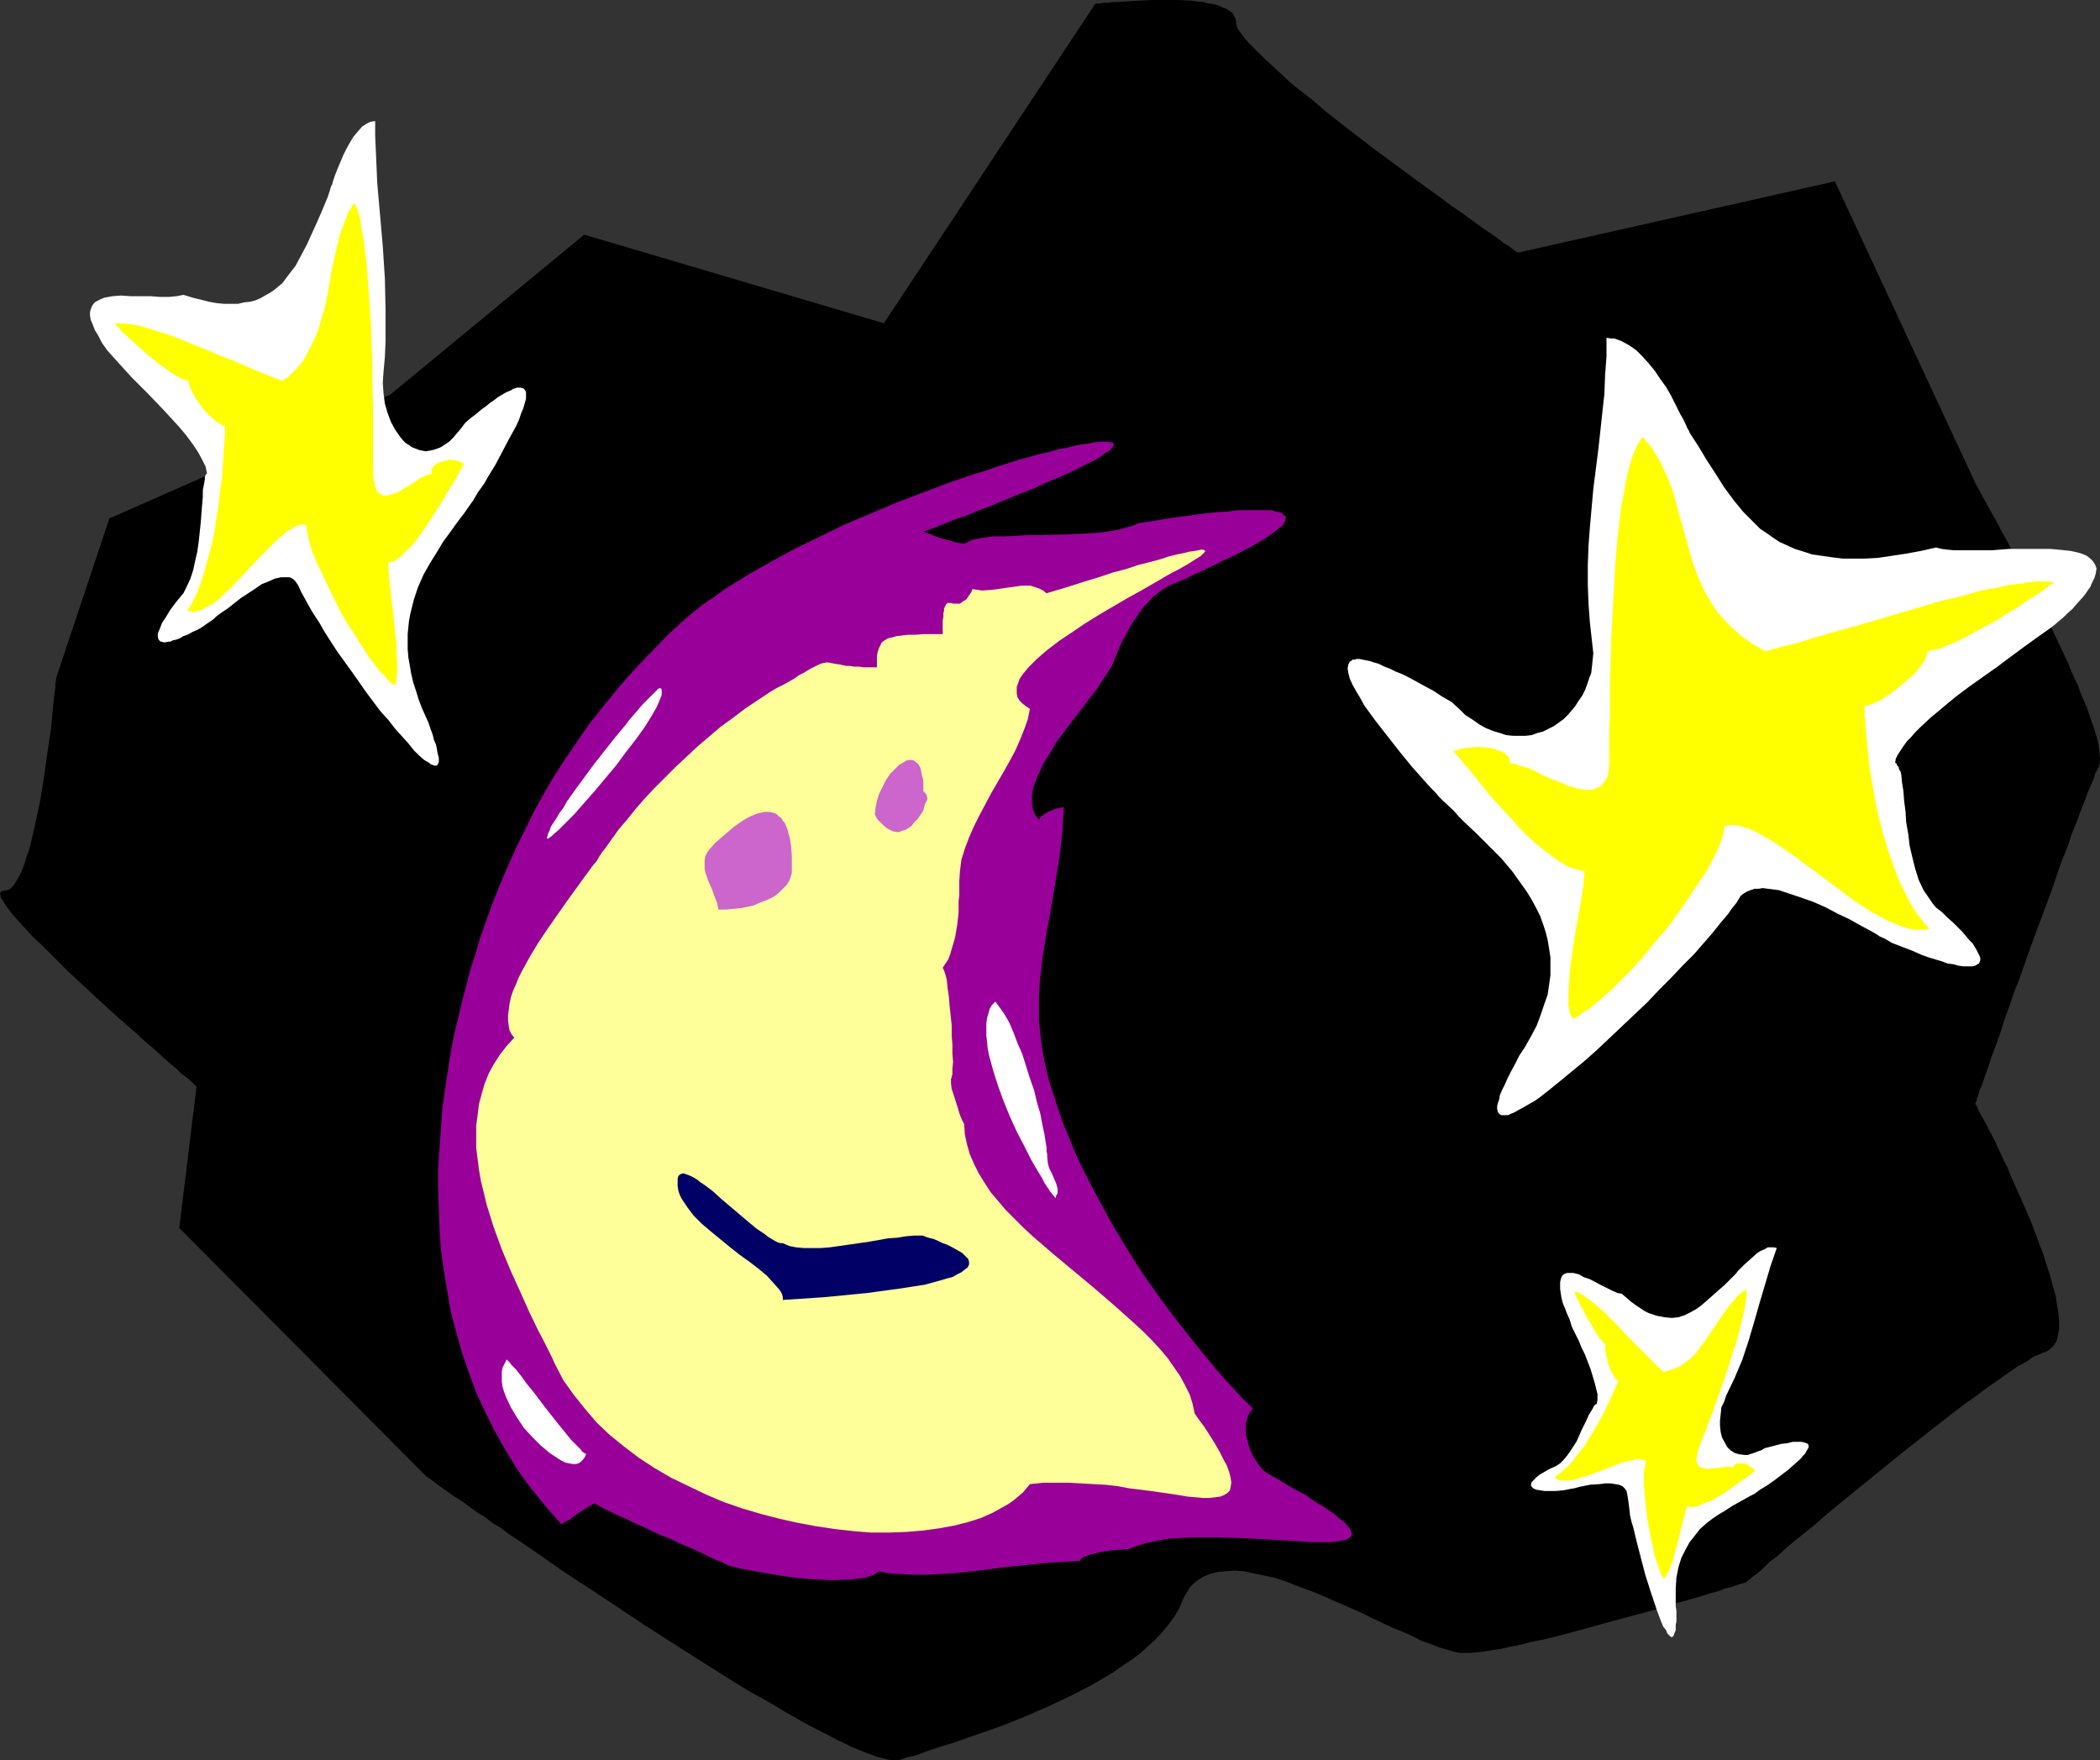 <?xml version="1.0" encoding="UTF-8" standalone="no"?>
<svg
   version="1.0"
   width="129.724mm"
   height="108.725mm"
   id="svg15"
   sodipodi:docname="Moon &amp; Stars.wmf"
   xmlns:inkscape="http://www.inkscape.org/namespaces/inkscape"
   xmlns:sodipodi="http://sodipodi.sourceforge.net/DTD/sodipodi-0.dtd"
   xmlns="http://www.w3.org/2000/svg"
   xmlns:svg="http://www.w3.org/2000/svg">
  <rect width="100%" height="100%" fill="#333333" stroke="none"/>
  <sodipodi:namedview
     id="namedview15"
     pagecolor="#ffffff"
     bordercolor="#000000"
     borderopacity="0.25"
     inkscape:showpageshadow="2"
     inkscape:pageopacity="0.0"
     inkscape:pagecheckerboard="0"
     inkscape:deskcolor="#d1d1d1"
     inkscape:document-units="mm" />
  <defs
     id="defs1">
    <pattern
       id="WMFhbasepattern"
       patternUnits="userSpaceOnUse"
       width="6"
       height="6"
       x="0"
       y="0" />
  </defs>
  <path
     style="fill:#000000;fill-opacity:1;fill-rule:evenodd;stroke:none"
     d="m 41.854,286.664 4.04,-33.126 h -0.162 l -0.485,-0.485 -0.646,-0.646 -0.97,-0.808 -1.293,-0.97 -1.293,-1.293 -1.616,-1.293 -1.778,-1.616 -1.778,-1.616 -2.101,-1.778 -2.101,-1.939 -2.262,-1.939 -4.525,-4.04 -4.686,-4.363 -4.525,-4.201 -2.101,-2.101 -2.101,-2.101 -1.939,-1.939 -1.939,-1.778 -1.616,-1.778 -1.616,-1.778 -1.293,-1.454 -1.131,-1.454 -0.808,-1.131 -0.646,-1.131 -0.323,-0.323 v -0.485 L 0,208.776 v -0.323 l 0.162,-0.162 0.162,-0.162 0.162,-0.162 h 0.323 l 0.808,-0.162 0.808,-0.323 0.646,-0.646 0.646,-0.97 0.646,-1.131 0.646,-1.293 0.646,-1.616 0.485,-1.616 0.646,-1.778 0.485,-1.939 0.485,-2.101 0.485,-2.101 0.97,-4.525 0.808,-4.525 0.646,-4.686 0.646,-4.525 0.323,-2.101 0.323,-2.101 0.162,-1.939 0.162,-1.778 0.162,-1.778 0.162,-1.454 0.162,-1.293 0.162,-1.131 v -0.97 l 0.162,-0.646 v -0.485 0 L 25.533,121.032 91.142,92.107 136.39,54.78 206.363,75.463 255.651,0.97 v 0 l 0.323,-0.162 h 0.485 0.485 l 0.808,-0.162 h 0.97 l 0.97,-0.162 h 0.97 L 263.246,0.323 265.993,0.162 269.064,0 h 3.07 3.07 l 2.909,0.162 2.747,0.323 1.293,0.323 1.293,0.162 1.131,0.323 0.97,0.485 0.808,0.323 0.808,0.485 0.646,0.485 0.323,0.646 0.323,0.646 0.162,0.808 v 0.485 l 0.162,0.323 0.162,0.646 0.323,0.485 0.485,0.646 0.485,0.646 0.485,0.646 0.646,0.808 1.616,1.616 1.616,1.616 2.101,1.939 2.101,1.939 2.424,2.262 2.586,2.101 2.747,2.101 2.747,2.424 5.979,4.686 6.141,4.686 6.141,4.525 3.07,2.262 2.909,2.101 2.909,2.101 2.586,1.939 2.586,1.778 2.424,1.778 2.262,1.616 1.939,1.293 1.778,1.293 1.454,1.131 0.646,0.323 0.646,0.485 0.485,0.323 0.323,0.323 0.323,0.162 0.323,0.162 v 0 l 0.162,0.162 74.013,-16.644 32.805,70.454 v 0 0.162 l 0.162,0.162 0.162,0.323 0.485,0.808 0.485,0.97 0.808,1.454 0.808,1.454 0.97,1.778 1.131,1.939 1.131,2.262 1.293,2.262 1.293,2.585 1.454,2.585 2.747,5.494 2.909,5.656 2.909,5.979 2.747,5.817 1.131,2.747 1.293,2.747 0.97,2.585 1.131,2.585 0.808,2.424 0.808,2.262 0.646,2.101 0.485,1.939 0.162,1.616 0.162,1.454 v 1.131 l -0.162,0.485 -0.162,0.485 -0.162,0.323 -0.323,0.646 -0.323,0.485 -0.162,0.808 -0.646,1.616 -0.808,1.778 -0.808,2.262 -0.97,2.424 -0.97,2.585 -1.131,2.747 -0.97,3.07 -1.293,3.07 -1.131,3.232 -1.131,3.393 -2.586,6.948 -2.586,6.948 -2.424,6.948 -1.293,3.232 -1.131,3.393 -1.131,3.07 -0.97,3.07 -0.97,2.747 -0.97,2.585 -0.808,2.424 -0.808,2.262 -0.646,1.939 -0.646,1.454 -0.162,0.808 -0.162,0.485 -0.323,0.646 v 0.323 l -0.162,0.485 -0.162,0.162 v 0.162 0 0.162 0 l 0.323,0.485 0.323,0.808 0.485,0.97 0.646,1.131 0.808,1.454 0.808,1.616 0.97,1.778 0.97,2.101 0.97,2.101 1.131,2.262 0.97,2.424 2.262,5.009 2.262,5.171 1.939,5.171 0.97,2.585 0.808,2.585 0.808,2.424 0.646,2.424 0.646,2.262 0.323,2.262 0.323,1.939 0.162,1.939 v 1.616 l -0.323,1.616 -0.323,1.293 -0.646,0.97 -0.808,0.808 -0.485,0.323 -0.485,0.323 -0.646,0.162 -0.646,0.323 -1.616,0.646 -1.616,1.131 -2.101,1.131 -2.101,1.454 -2.262,1.616 -2.586,1.778 -2.586,1.939 -2.747,1.939 -2.747,2.101 -5.818,4.525 -6.141,4.848 -5.979,4.848 -5.979,4.848 -2.747,2.262 -2.747,2.262 -2.586,2.262 -2.586,2.101 -2.424,1.939 -2.101,1.778 -1.939,1.778 -1.939,1.454 -1.454,1.454 -1.293,1.131 -0.646,0.485 -0.485,0.323 -0.485,0.485 -0.323,0.162 -0.323,0.323 -0.162,0.162 h -0.162 v 0.162 h -0.162 l -0.485,0.162 -0.646,0.162 -0.97,0.323 -1.293,0.485 -1.454,0.323 -1.616,0.646 -1.939,0.485 -1.939,0.646 -2.262,0.646 -2.262,0.646 -2.586,0.646 -2.424,0.808 -2.747,0.808 -5.494,1.454 -11.15,3.07 -5.494,1.454 -2.747,0.646 -2.586,0.485 -2.424,0.646 -2.424,0.485 -2.101,0.485 -2.101,0.323 -1.939,0.323 -1.778,0.162 -1.454,0.162 h -1.293 -1.131 l -1.454,-0.323 -1.616,-0.485 -1.778,-0.485 -1.939,-0.808 -1.939,-0.646 -2.262,-1.131 -2.101,-0.97 -2.424,-0.97 -2.424,-1.131 -2.424,-1.131 -2.586,-1.293 -5.171,-2.262 -5.171,-2.262 -5.171,-1.939 -2.424,-0.97 -2.586,-0.808 -2.424,-0.485 -2.262,-0.485 -2.262,-0.485 -2.101,-0.162 -2.101,0.162 -1.939,0.162 -1.778,0.485 -1.616,0.646 -1.454,0.97 -1.293,1.131 -0.485,0.646 -0.485,0.808 -0.485,0.808 -0.485,0.97 -0.808,1.939 -1.131,1.939 -1.293,1.778 -1.454,1.778 -1.616,1.778 -1.778,1.616 -1.778,1.616 -2.101,1.616 -2.262,1.454 -2.262,1.616 -2.262,1.293 -2.424,1.454 -5.01,2.585 -5.171,2.424 -5.171,2.262 -5.171,2.101 -5.01,1.778 -2.424,0.808 -2.262,0.808 -2.262,0.808 -2.262,0.646 -1.939,0.646 -1.939,0.646 -1.616,0.646 -1.616,0.485 -1.454,0.323 -1.293,0.485 -0.646,0.162 h -0.808 -0.808 l -0.97,-0.162 -1.131,-0.323 -1.293,-0.323 -1.293,-0.485 -1.293,-0.485 -1.616,-0.646 -1.616,-0.646 -1.616,-0.808 -1.778,-0.808 -1.778,-0.97 -1.939,-0.97 -4.04,-2.101 -4.202,-2.424 -4.363,-2.585 -4.686,-2.585 -4.686,-2.909 -4.848,-3.07 -4.848,-3.07 -9.858,-6.302 -9.696,-6.464 -4.686,-3.07 -4.686,-3.07 -4.363,-3.07 -4.202,-2.909 -3.878,-2.585 -1.939,-1.454 -1.939,-1.131 -1.616,-1.293 -1.616,-0.97 -1.616,-1.131 -1.454,-1.131 -1.454,-0.97 -1.293,-0.808 -1.131,-0.808 -1.131,-0.808 -0.97,-0.646 -0.808,-0.646 -0.646,-0.485 -0.646,-0.485 -0.485,-0.323 -0.323,-0.323 h -0.323 v -0.162 z"
     id="path1" />
  <path
     style="fill:#990099;fill-opacity:1;fill-rule:evenodd;stroke:none"
     d="m 131.057,355.825 0.808,-0.485 0.97,-0.485 1.939,-1.454 2.262,-1.454 0.808,-0.485 0.97,-0.485 2.747,1.454 2.586,1.293 2.262,0.97 2.262,1.131 1.939,0.808 1.939,0.97 1.778,0.808 1.778,0.646 3.07,1.454 1.616,0.646 1.454,0.646 3.07,1.454 1.616,0.808 1.778,0.646 0.162,0.162 0.162,0.162 0.485,0.162 0.646,0.323 0.646,0.162 0.97,0.162 0.97,0.323 0.97,0.162 2.586,0.485 2.747,0.485 2.909,0.485 3.232,0.485 3.232,0.323 3.07,0.162 3.07,0.162 2.909,-0.162 h 1.293 l 1.131,-0.162 1.293,-0.162 0.97,-0.162 0.97,-0.323 0.808,-0.323 0.646,-0.323 0.646,-0.485 2.424,0.485 2.747,0.162 2.909,0.162 h 2.909 l 3.07,-0.162 3.07,-0.162 6.141,-0.646 6.302,-0.808 6.141,-0.646 2.909,-0.323 2.909,-0.162 2.747,-0.162 2.586,-0.162 0.162,-0.323 0.323,-0.323 0.485,-0.323 0.646,-0.162 0.646,-0.323 0.808,-0.162 1.939,-0.485 2.101,-0.323 1.778,-0.162 h 0.808 l 0.808,-0.162 h 0.646 0.323 l 1.939,-0.808 2.262,-0.646 2.424,-0.485 2.586,-0.485 2.586,-0.162 2.909,-0.162 h 2.909 2.909 l 5.979,0.162 5.818,0.323 2.909,0.162 2.586,0.162 2.586,0.162 2.424,0.162 h 4.04 l 1.778,-0.162 1.293,-0.323 h 0.646 l 0.485,-0.323 0.323,-0.162 0.323,-0.162 0.162,-0.323 0.162,-0.323 v -0.323 l -0.162,-0.485 -0.162,-0.323 -0.323,-0.485 -0.485,-0.646 -0.485,-0.485 -0.808,-0.646 -0.808,-0.646 -0.808,-0.808 -1.131,-0.646 -1.293,-0.97 -1.454,-0.808 -1.454,-0.97 -1.616,-1.131 -1.939,-0.97 -1.939,-1.131 -2.101,-1.293 -2.262,-1.293 -0.646,-0.323 -0.808,-0.646 -0.646,-0.808 -0.646,-0.808 -0.646,-0.97 -0.646,-1.131 -0.485,-1.131 -0.323,-0.97 -0.323,-1.293 -0.323,-1.131 v -1.131 -1.131 l 0.162,-1.131 0.323,-0.97 0.485,-0.97 0.646,-0.808 -2.101,-2.101 -2.262,-2.424 -2.262,-2.424 -2.101,-2.424 -4.363,-5.333 -4.363,-5.494 -4.363,-5.817 -4.202,-5.979 -3.878,-6.14 -3.717,-6.302 -3.394,-6.302 -3.232,-6.302 -1.454,-3.232 -1.293,-3.232 -1.293,-3.07 -1.131,-3.232 -0.97,-3.07 -0.97,-2.909 -0.808,-3.07 -0.646,-3.07 -0.485,-2.909 -0.323,-2.747 -0.323,-2.909 v -2.747 -2.909 l 0.162,-2.909 0.323,-3.07 0.323,-2.909 0.97,-5.979 1.131,-6.14 0.97,-5.979 0.97,-5.979 0.323,-2.909 0.323,-2.747 0.162,-2.909 0.162,-2.747 -0.808,0.162 -0.97,0.162 -1.939,0.808 -0.808,0.485 -0.646,0.485 -0.485,0.485 -0.162,0.323 -0.646,-0.808 -0.485,-0.808 -0.323,-0.97 -0.162,-0.97 v -1.131 -1.131 l 0.162,-1.131 0.323,-1.131 0.485,-1.131 0.485,-1.293 1.131,-2.424 1.616,-2.585 1.616,-2.747 3.878,-5.171 1.939,-2.424 1.778,-2.424 1.778,-2.262 1.454,-2.262 0.646,-0.97 0.646,-0.97 0.485,-0.808 0.485,-0.808 0.323,-0.97 0.485,-1.131 0.97,-2.424 1.293,-2.424 1.454,-2.585 1.778,-2.585 0.97,-1.293 1.131,-1.131 0.97,-1.131 1.293,-0.97 1.293,-0.97 1.454,-0.808 3.232,-1.293 2.909,-1.454 2.909,-1.293 2.586,-1.293 2.424,-1.131 2.262,-1.131 2.101,-1.131 1.778,-0.97 1.616,-0.97 1.454,-0.97 1.131,-0.808 0.97,-0.808 0.808,-0.646 0.485,-0.808 0.162,-0.485 0.162,-0.646 -0.323,-0.323 -0.485,-0.485 -0.646,-0.323 -0.97,-0.162 -1.131,-0.323 h -1.616 -3.555 -2.262 l -2.586,0.323 -2.747,0.162 -3.07,0.323 -3.394,0.485 -3.717,0.485 -3.878,0.646 -4.202,0.646 -0.97,0.485 -1.131,0.323 -1.131,0.323 -1.131,0.323 -2.747,0.485 -2.909,0.323 -2.909,0.162 -3.232,0.162 -6.302,0.162 h -3.232 l -2.909,0.162 -2.747,0.162 h -2.586 l -1.131,0.162 -1.131,0.162 -0.97,0.162 -0.808,0.162 -0.808,0.162 -0.646,0.323 -0.485,0.323 -0.485,0.162 h -0.485 -0.323 l -1.131,-0.162 -1.454,-0.485 -1.454,-0.323 -1.454,-0.485 -1.293,-0.485 -1.131,-0.485 -0.97,-0.323 2.747,-0.97 2.424,-0.97 2.424,-0.97 2.424,-0.808 2.262,-0.97 4.202,-1.616 1.939,-0.808 1.939,-0.808 1.939,-0.808 3.394,-1.293 3.07,-1.454 2.747,-1.131 2.586,-1.131 2.262,-1.131 1.939,-0.97 1.616,-0.808 1.454,-0.808 0.97,-0.808 0.97,-0.485 0.646,-0.646 0.323,-0.485 0.162,-0.323 v -0.323 l -0.323,-0.323 h -0.485 l -0.646,-0.162 h -0.808 -0.97 l -1.293,0.162 -1.454,0.323 -1.454,0.162 -1.778,0.323 -1.778,0.485 -1.939,0.323 -2.101,0.646 -2.262,0.485 -2.262,0.646 -2.424,0.646 -5.171,1.616 -2.747,0.97 -2.747,0.808 -5.656,1.939 -5.979,2.262 -5.979,2.262 -6.141,2.585 -6.141,2.585 -5.979,2.909 -5.979,2.909 -5.656,3.07 -5.656,3.232 -2.586,1.616 -2.586,1.616 -2.424,1.778 -2.424,1.616 -2.262,1.778 -2.101,1.778 -1.939,1.778 -1.939,1.778 -4.04,4.201 -4.04,4.201 -3.555,4.04 -3.394,4.201 -3.232,4.04 -2.909,4.201 -2.747,4.04 -2.747,4.201 -2.424,4.201 -2.262,4.04 -2.101,4.363 -2.101,4.201 -1.939,4.363 -1.939,4.525 -1.778,4.525 -1.616,4.525 -1.131,3.232 -0.97,3.393 -1.131,3.393 -0.97,3.717 -0.97,3.717 -0.97,4.04 -0.97,4.04 -0.808,4.201 -0.646,4.201 -0.646,4.363 -0.646,4.525 -0.323,4.525 -0.323,4.525 -0.323,4.686 v 4.686 l 0.162,4.848 0.162,4.686 0.323,4.848 0.646,4.686 0.808,4.848 0.808,4.848 1.293,4.848 1.293,4.686 1.616,4.686 1.778,4.848 2.101,4.525 2.262,4.525 2.586,4.525 2.747,4.525 3.07,4.201 3.394,4.201 z"
     id="path2" />
  <path
     style="fill:#ffffff;fill-opacity:1;fill-rule:evenodd;stroke:none"
     d="m 127.825,195.849 -0.162,-0.323 0.162,-0.323 0.162,-0.646 0.323,-0.646 0.323,-0.97 0.646,-0.97 0.646,-0.97 0.646,-1.131 0.97,-1.293 0.808,-1.454 1.939,-2.747 2.262,-3.07 2.262,-3.07 4.848,-6.14 2.424,-2.909 0.97,-1.293 1.131,-1.293 0.97,-1.131 0.97,-1.131 0.97,-0.97 0.808,-0.808 0.808,-0.808 0.485,-0.485 0.485,-0.485 0.485,-0.162 0.323,0.323 v 0.646 0.646 l -0.323,0.808 -0.323,0.808 -0.485,1.131 -0.646,1.131 -0.646,1.131 -0.808,1.293 -0.808,1.293 -2.101,2.909 -2.262,2.909 -2.262,3.07 -2.586,3.07 -2.424,2.909 -2.424,2.747 -1.131,1.293 -1.131,1.293 -1.131,1.131 -0.97,0.97 -0.97,0.97 -0.808,0.808 -0.808,0.646 -0.646,0.646 -0.485,0.323 z"
     id="path3" />
  <path
     style="fill:#ffff99;fill-opacity:1;fill-rule:evenodd;stroke:none"
     d="m 225.109,262.425 0.162,2.424 0.485,2.262 0.646,2.262 0.97,2.262 1.131,2.262 1.293,2.101 1.454,2.262 1.778,2.101 1.778,2.101 2.101,2.101 2.101,2.101 2.101,1.939 4.686,4.04 4.848,4.04 4.848,4.04 4.686,4.04 4.525,4.04 2.101,1.939 2.101,2.101 1.939,2.101 1.778,2.101 1.454,2.101 1.454,2.101 1.131,2.101 1.131,2.262 0.646,2.101 0.485,2.262 1.131,1.616 0.97,1.293 0.97,1.454 0.808,1.293 0.808,1.293 0.646,1.131 0.646,1.131 0.485,0.97 0.485,0.97 0.485,0.808 0.646,1.778 0.323,1.293 0.162,1.131 -0.162,0.97 -0.162,0.808 -0.646,0.646 -0.808,0.485 -0.808,0.323 -1.293,0.162 -1.293,0.162 h -1.454 l -1.778,-0.162 -1.778,-0.162 -1.939,-0.323 -2.101,-0.323 -2.262,-0.323 -2.262,-0.323 -2.586,-0.323 -2.586,-0.323 -2.586,-0.485 -2.747,-0.323 -2.909,-0.162 -2.909,-0.162 -2.909,-0.162 h -2.909 -3.07 l -3.07,0.323 -0.808,0.97 -0.808,0.97 -0.97,0.808 -1.131,0.97 -1.131,0.808 -1.131,0.646 -2.586,1.454 -2.909,1.293 -3.07,0.97 -3.232,0.808 -3.555,0.646 -3.555,0.485 -3.878,0.323 -4.04,0.162 h -4.202 l -4.04,-0.323 -4.363,-0.485 -4.363,-0.646 -4.363,-0.808 -4.363,-0.97 -4.363,-1.131 -4.363,-1.293 -4.202,-1.454 -4.202,-1.778 -4.04,-1.939 -4.04,-1.939 -3.878,-2.262 -3.717,-2.424 -3.394,-2.585 -3.394,-2.747 -3.07,-2.909 -2.747,-3.232 -2.586,-3.232 -2.424,-3.393 -1.939,-3.717 -0.808,-1.778 -0.97,-1.939 -0.97,-1.939 -1.131,-2.101 -2.101,-4.363 -2.101,-4.686 -2.262,-5.009 -2.101,-5.009 -1.939,-5.333 -1.616,-5.171 -0.646,-2.747 -0.646,-2.585 -0.485,-2.747 -0.323,-2.585 -0.323,-2.585 v -2.585 -2.585 l 0.323,-2.424 0.323,-2.585 0.646,-2.424 0.646,-2.262 0.97,-2.424 1.131,-2.101 1.454,-2.262 1.616,-2.101 1.778,-1.939 -0.646,-0.808 -0.485,-0.97 -0.162,-0.97 -0.162,-1.293 v -1.131 l 0.162,-1.293 0.162,-1.293 0.323,-1.616 0.485,-1.454 0.646,-1.454 0.646,-1.616 0.808,-1.616 1.778,-3.232 1.939,-3.232 2.262,-3.393 2.262,-3.232 2.262,-3.232 2.101,-2.909 2.101,-2.909 0.97,-1.293 0.808,-1.131 0.97,-1.131 0.646,-1.131 0.646,-0.97 0.646,-0.808 1.616,-2.262 1.616,-2.262 1.939,-2.262 1.939,-2.424 2.101,-2.424 2.262,-2.424 2.424,-2.424 2.424,-2.424 2.586,-2.424 2.586,-2.424 5.494,-4.686 2.909,-2.101 2.747,-2.101 2.909,-1.939 2.909,-1.939 1.616,-0.97 1.616,-0.808 1.454,-0.808 1.131,-0.646 1.131,-0.808 0.97,-0.485 0.808,-0.485 0.808,-0.485 0.646,-0.323 0.646,-0.323 0.97,-0.485 0.646,-0.162 0.808,-0.162 h 0.485 l 0.808,0.162 0.808,0.162 1.131,0.162 0.646,0.162 0.808,0.162 h 0.808 l 0.97,0.162 h 1.131 l 1.131,0.162 h 1.454 1.616 v -1.293 -1.293 l 0.162,-0.97 0.323,-0.97 0.323,-0.646 0.323,-0.646 0.646,-0.485 0.808,-0.485 0.808,-0.162 1.131,-0.323 1.293,-0.162 1.454,-0.162 h 1.616 l 1.939,-0.162 h 4.525 v -1.131 -1.131 -0.97 l 0.162,-0.808 v -0.808 l 0.162,-0.646 v -0.485 l 0.162,-0.323 0.323,-0.646 0.323,-0.323 h 0.323 0.485 l 0.485,0.162 h 0.97 0.646 l 0.646,-0.485 0.808,-0.485 0.323,-0.485 0.323,-0.485 0.485,-0.646 0.323,-0.808 1.131,0.162 1.131,0.162 2.424,-0.162 2.262,-0.323 2.262,-0.323 2.262,-0.323 h 1.131 0.97 l 0.97,0.323 0.97,0.323 0.97,0.485 0.808,0.646 4.363,-1.293 4.04,-1.293 3.717,-1.131 3.394,-1.131 3.07,-0.808 2.909,-0.97 2.586,-0.646 2.424,-0.646 1.939,-0.646 1.939,-0.485 1.616,-0.323 1.293,-0.323 1.131,-0.162 0.97,-0.162 0.646,-0.162 h 0.485 l 0.485,0.162 v 0 0.323 l -0.162,0.162 -0.323,0.323 -0.485,0.485 -0.485,0.323 -0.808,0.485 -1.778,1.131 -1.131,0.646 -1.131,0.646 -1.293,0.646 -1.454,0.808 -2.747,1.616 -3.07,1.778 -3.232,1.778 -6.626,3.878 -3.394,2.101 -3.07,2.101 -2.909,1.939 -2.747,2.101 -1.131,0.97 -1.293,1.131 -0.97,0.97 -0.97,0.97 -0.808,0.97 -0.646,0.808 -0.646,0.97 -0.323,0.97 -0.323,0.808 v 0.808 0.808 l 0.162,0.808 0.485,0.808 0.646,0.646 0.808,0.646 0.97,0.646 -0.485,2.424 -0.808,2.262 -0.97,2.424 -1.131,2.585 -1.293,2.424 -1.454,2.585 -2.909,5.009 -2.747,5.171 -1.293,2.585 -1.131,2.585 -0.97,2.585 -0.808,2.585 -0.323,2.585 -0.162,2.424 v 3.393 l -0.162,1.131 v 2.747 l -0.323,2.909 -0.485,2.909 -0.808,2.747 -0.323,1.131 -0.485,1.293 -0.646,0.97 -0.646,0.97 0.162,0.323 0.162,0.323 0.162,0.485 0.162,0.485 0.323,1.293 0.162,1.778 0.323,2.101 0.162,2.101 0.485,4.525 v 2.424 l 0.162,2.101 v 2.101 l 0.162,1.939 -0.162,1.616 v 0.646 0.646 l -0.162,0.485 v 0.323 l -0.162,0.162 v 0.162 0.485 0.485 l 0.162,1.293 0.485,1.454 0.97,3.07 0.485,1.616 0.485,1.131 0.323,0.646 z"
     id="path4" />
  <path
     style="fill:#ffffff;fill-opacity:1;fill-rule:evenodd;stroke:none"
     d="m 244.501,270.181 0.162,1.454 0.323,1.131 0.646,1.293 0.485,1.131 0.485,1.131 0.323,1.131 v 0.646 0.485 l -0.323,0.485 -0.162,0.646 -0.646,-0.808 -0.646,-0.808 -0.646,-0.97 -0.646,-0.97 -0.646,-1.293 -0.808,-1.293 -1.616,-2.747 -1.616,-3.232 -1.778,-3.393 -1.616,-3.555 -1.454,-3.555 -1.293,-3.555 -1.131,-3.555 -0.97,-3.555 -0.323,-1.616 -0.162,-1.616 -0.162,-1.454 v -1.454 -1.293 l 0.162,-1.293 0.323,-1.131 0.323,-1.131 0.485,-0.808 0.808,-0.808 0.485,0.646 0.485,0.646 1.131,1.616 1.131,1.939 0.97,2.262 0.97,2.585 1.131,2.585 1.778,5.656 0.97,2.747 0.646,2.747 0.808,2.747 0.485,2.585 0.485,2.262 0.323,2.101 0.162,0.97 v 0.808 l 0.162,0.808 z"
     id="path5" />
  <path
     style="fill:#ffffff;fill-opacity:1;fill-rule:evenodd;stroke:none"
     d="m 136.875,339.342 -0.323,0.808 -0.485,0.646 -0.485,0.485 -0.485,0.323 -0.646,0.162 h -0.808 l -0.808,-0.162 -0.808,-0.162 -0.97,-0.485 -0.808,-0.485 -0.97,-0.646 -0.97,-0.646 -2.101,-1.778 -1.939,-1.939 -1.939,-2.101 -1.616,-2.424 -1.454,-2.424 -1.131,-2.424 -0.485,-1.293 -0.323,-1.131 -0.162,-1.131 v -1.131 -1.131 l 0.162,-0.97 0.485,-0.97 0.485,-0.97 0.162,0.162 0.323,0.323 0.323,0.323 0.323,0.485 0.485,0.485 0.646,0.646 1.131,1.454 1.293,1.778 1.454,1.778 3.07,4.04 3.07,3.878 1.454,1.778 1.293,1.616 1.293,1.293 0.485,0.485 0.485,0.485 0.323,0.485 0.485,0.323 0.162,0.162 z"
     id="path6" />
  <path
     style="fill:#ffffff;fill-opacity:1;fill-rule:evenodd;stroke:none"
     d="m 338.875,163.854 -2.262,-1.293 -1.939,-1.293 -2.101,-1.131 -1.778,-0.97 -1.778,-0.97 -1.616,-0.808 -1.616,-0.646 -1.293,-0.646 -1.293,-0.485 -1.293,-0.646 -1.131,-0.323 -0.97,-0.323 -0.808,-0.162 -0.808,-0.162 -0.808,-0.162 h -0.646 l -0.485,0.162 h -0.485 l -0.323,0.323 -0.323,0.162 -0.162,0.323 -0.162,0.323 -0.162,0.97 0.162,0.97 0.323,1.293 0.646,1.454 0.808,1.454 0.97,1.616 0.97,1.778 1.293,1.778 1.293,1.778 2.909,3.717 2.909,3.717 2.909,3.555 1.454,1.616 1.293,1.454 1.293,1.454 1.131,1.131 0.97,1.131 0.808,0.808 2.586,2.424 1.293,1.454 1.293,1.293 2.909,2.747 2.747,2.747 2.909,2.909 2.586,3.07 2.424,3.393 1.131,1.616 0.97,1.616 0.97,1.778 0.97,1.939 0.646,1.778 0.646,1.939 0.485,1.939 0.323,1.939 0.323,2.101 v 2.101 2.101 l -0.323,2.262 -0.323,2.262 -0.808,2.262 -0.808,2.424 -0.97,2.585 -1.293,2.424 -1.454,2.585 -1.293,1.939 -0.97,1.939 -0.97,1.778 -0.808,1.616 -0.646,1.454 -0.646,1.293 -0.485,1.131 -0.162,0.97 -0.323,0.97 -0.162,0.646 v 0.646 l 0.162,0.646 0.162,0.323 0.323,0.323 0.323,0.162 h 0.485 0.485 0.646 l 0.646,-0.323 0.808,-0.323 0.808,-0.485 0.97,-0.485 0.808,-0.485 1.131,-0.646 1.131,-0.646 1.131,-0.808 2.262,-1.778 2.586,-2.101 2.747,-2.262 2.747,-2.262 2.909,-2.585 2.909,-2.747 2.909,-2.747 5.979,-5.656 2.747,-2.909 2.747,-2.747 2.747,-2.909 2.586,-2.585 2.262,-2.585 2.101,-2.424 1.939,-2.424 1.778,-2.101 0.646,-0.97 0.646,-0.808 0.646,-0.808 0.485,-0.808 0.485,-0.808 0.646,-0.485 0.808,-0.485 0.808,-0.323 0.97,-0.323 h 0.97 l 0.97,-0.162 1.131,0.162 1.293,0.162 1.293,0.162 2.424,0.808 2.909,0.97 2.747,0.97 2.909,1.293 2.747,1.454 2.747,1.293 2.586,1.454 2.424,1.293 1.131,0.646 0.97,0.646 1.131,0.485 0.808,0.485 0.808,0.485 0.808,0.323 2.101,0.808 2.101,0.808 1.778,0.808 1.778,0.646 1.616,0.485 1.616,0.485 1.293,0.485 1.293,0.162 1.131,0.323 1.131,0.162 h 0.808 0.808 0.646 l 0.646,-0.162 0.485,-0.323 0.323,-0.162 0.162,-0.323 0.162,-0.485 v -0.485 l -0.162,-0.485 -0.323,-0.646 -0.323,-0.646 -0.485,-0.808 -0.485,-0.808 -0.808,-0.808 -0.808,-0.97 -0.808,-0.97 -0.97,-0.97 -1.131,-1.131 -1.293,-1.131 -1.293,-1.293 -1.454,-1.131 -0.808,-0.97 -0.646,-0.97 -1.454,-2.101 -1.131,-2.424 -0.808,-2.585 -0.646,-2.585 -0.646,-2.747 -0.323,-2.747 -0.485,-2.747 -0.162,-2.585 -0.323,-2.424 -0.162,-2.262 -0.323,-1.939 -0.162,-1.778 -0.162,-0.808 -0.323,-0.485 -0.162,-0.646 -0.323,-0.323 -0.162,-0.485 -0.323,-0.162 0.162,-0.97 0.485,-0.97 0.646,-0.97 0.646,-0.97 0.808,-1.131 0.97,-0.97 0.97,-1.131 1.131,-1.131 2.424,-2.262 2.909,-2.424 2.909,-2.424 3.232,-2.424 6.626,-4.686 3.232,-2.424 3.07,-2.262 2.909,-2.101 2.747,-1.939 1.293,-0.97 1.131,-0.97 0.97,-0.808 0.97,-0.97 1.131,-0.97 0.808,-0.97 1.616,-1.778 0.646,-0.808 0.646,-0.97 0.485,-0.646 0.323,-0.808 0.646,-1.293 0.323,-1.131 0.162,-1.131 -0.323,-0.808 -0.485,-0.808 -0.646,-0.646 -0.808,-0.646 -1.131,-0.485 -1.131,-0.323 -1.454,-0.323 -1.454,-0.162 -1.616,-0.162 -1.778,-0.162 h -5.656 -3.878 l -4.04,0.323 h -3.878 -3.394 -1.616 l -1.616,-0.162 -1.293,-0.162 -1.293,-0.323 -3.555,0.808 -3.555,0.646 -3.232,0.485 -3.232,0.485 -2.909,0.162 h -2.747 -2.586 l -2.586,-0.323 -2.262,-0.323 -2.262,-0.323 -1.939,-0.646 -2.101,-0.646 -1.778,-0.808 -1.778,-0.808 -1.454,-0.97 -1.616,-1.131 -1.454,-0.97 -1.293,-1.293 -2.586,-2.585 -2.262,-2.747 -2.262,-3.07 -1.939,-3.07 -2.101,-3.232 -1.939,-3.232 -2.101,-3.232 -0.162,-0.485 -0.323,-0.485 -0.485,-1.131 -0.646,-1.293 -0.485,-0.808 -0.485,-0.97 -0.808,-1.616 -0.97,-1.939 -1.131,-1.939 -1.293,-1.778 -1.293,-1.939 -1.454,-1.778 -1.454,-1.616 -1.454,-1.454 -1.616,-1.131 -1.778,-0.97 -0.808,-0.323 -0.97,-0.323 h -0.808 l -0.97,-0.162 v 4.363 l -0.323,4.363 -0.162,4.363 -0.485,4.363 -0.485,4.525 -0.485,4.363 -1.131,8.888 -0.808,9.049 -0.323,4.363 -0.162,4.525 v 4.363 l 0.162,4.525 0.323,4.363 0.485,4.363 0.162,1.454 0.162,1.454 -0.162,1.454 -0.162,1.616 -0.162,1.454 -0.485,1.293 -0.485,1.454 -0.485,1.293 -0.646,1.293 -0.808,1.131 -0.808,1.293 -0.808,0.97 -0.97,1.131 -0.97,0.97 -1.131,0.808 -1.131,0.808 -1.293,0.646 -1.293,0.646 -1.293,0.323 -1.293,0.485 -1.454,0.162 h -1.454 -1.454 l -1.616,-0.162 -1.454,-0.485 -1.616,-0.485 -1.616,-0.646 -1.454,-0.808 -1.616,-1.131 -1.778,-1.131 -1.454,-1.454 z"
     id="path7" />
  <path
     style="fill:#ffff00;fill-opacity:1;fill-rule:evenodd;stroke:none"
     d="m 435.35,164.662 v 1.131 1.131 l 0.162,1.293 v 1.293 l 0.323,3.07 0.323,3.232 0.323,3.393 0.646,3.717 0.646,3.717 0.808,3.878 0.97,3.717 1.131,3.878 1.293,3.717 1.293,3.555 1.616,3.232 0.808,1.616 0.808,1.454 0.97,1.454 0.97,1.293 0.97,1.293 1.131,1.131 -1.293,0.162 h -1.293 -1.293 l -1.454,-0.323 -1.454,-0.485 -1.454,-0.646 -1.616,-0.646 -1.454,-0.808 -1.778,-0.97 -1.616,-0.97 -3.232,-2.101 -3.394,-2.585 -6.787,-5.009 -3.232,-2.424 -3.232,-2.262 -1.454,-0.97 -1.616,-0.97 -1.454,-0.808 -1.454,-0.808 -1.293,-0.646 -1.454,-0.485 -1.293,-0.323 -1.131,-0.162 h -1.131 l -0.97,0.162 -0.162,0.808 -0.162,0.97 -0.323,1.131 -0.485,1.293 -0.485,1.293 -0.646,1.293 -0.808,1.454 -0.808,1.616 -0.97,1.616 -1.131,1.616 -2.262,3.393 -2.424,3.555 -2.586,3.555 -2.909,3.393 -2.909,3.555 -2.909,3.232 -2.909,2.909 -1.454,1.454 -1.454,1.293 -1.293,1.131 -1.454,1.293 -1.293,0.97 -1.293,0.808 -1.131,0.808 -1.131,0.646 -0.323,-0.485 -0.323,-0.485 -0.162,-0.646 -0.162,-0.808 -0.162,-0.808 v -0.97 -2.101 l 0.162,-2.262 0.162,-2.585 0.323,-2.585 0.808,-5.494 0.485,-2.747 0.485,-2.747 0.485,-2.585 0.323,-2.262 0.323,-1.939 v -0.97 l 0.162,-0.808 v -0.646 -0.646 h -0.808 l -0.97,-0.323 -1.131,-0.323 -0.97,-0.323 -0.97,-0.646 -1.131,-0.646 -1.131,-0.808 -1.131,-0.808 -2.262,-1.778 -2.424,-2.101 -2.262,-2.262 -2.262,-2.585 -2.262,-2.424 -2.101,-2.262 -1.939,-2.424 -1.778,-2.262 -1.616,-1.939 -0.808,-0.808 -0.323,-0.485 -0.323,-0.485 -0.646,-0.646 -0.485,-0.646 -0.485,-0.485 -0.323,-0.485 0.646,-0.162 0.97,-0.323 0.808,-0.162 1.131,-0.162 2.101,-0.162 2.262,0.162 1.131,0.162 0.97,0.323 0.808,0.323 0.808,0.323 0.646,0.485 0.646,0.646 0.162,0.646 0.162,0.808 h 0.646 l 0.646,0.162 1.454,0.485 1.616,0.485 1.778,0.808 1.778,0.97 1.939,0.808 2.101,0.808 1.778,0.808 1.939,0.485 1.778,0.323 h 0.808 0.646 l 0.808,-0.162 0.646,-0.323 0.646,-0.323 0.485,-0.485 0.485,-0.646 0.485,-0.646 0.323,-0.808 0.162,-1.131 0.162,-1.131 v -1.454 -7.756 l 0.162,-2.262 v -2.424 -2.585 -2.747 l 0.162,-5.494 0.162,-5.656 0.646,-11.635 0.323,-5.817 0.485,-5.494 0.646,-5.333 0.323,-2.424 0.485,-2.262 0.323,-2.262 0.485,-2.101 0.485,-1.939 0.485,-1.939 0.646,-1.616 0.646,-1.454 0.646,-1.131 0.646,-0.97 1.131,1.293 1.131,1.454 0.97,1.616 0.97,1.454 0.646,1.616 0.808,1.616 1.293,3.232 0.97,3.393 0.97,3.555 1.939,6.948 0.97,3.393 1.293,3.393 1.454,3.232 1.939,3.232 0.97,1.454 1.293,1.454 1.293,1.454 1.454,1.293 1.616,1.454 1.616,1.131 1.939,1.293 2.101,1.131 1.616,-0.485 1.778,-0.485 1.939,-0.485 1.939,-0.485 2.101,-0.646 2.101,-0.646 4.525,-1.293 4.686,-1.293 5.01,-1.454 9.858,-2.909 4.848,-1.454 4.848,-1.131 4.525,-1.293 2.262,-0.485 2.101,-0.323 1.939,-0.485 1.939,-0.323 1.939,-0.162 1.616,-0.323 1.616,-0.162 h 1.616 1.293 l 1.131,0.162 -0.162,0.323 -0.485,0.162 -0.323,0.323 -0.646,0.485 -0.646,0.485 -0.646,0.485 -1.778,1.131 -1.778,1.131 -2.101,1.454 -2.262,1.293 -2.424,1.616 -4.848,2.585 -2.262,1.293 -2.262,1.131 -2.101,0.808 -1.778,0.808 -0.808,0.162 -0.808,0.162 -0.646,0.162 -0.646,0.162 -0.162,0.646 -0.323,0.97 -0.485,0.97 -0.808,0.97 -0.808,1.131 -0.97,0.97 -2.424,2.101 -2.424,1.939 -1.293,0.808 -1.131,0.808 -1.131,0.485 -0.97,0.485 -0.97,0.323 z"
     id="path8" />
  <path
     style="fill:#ffffff;fill-opacity:1;fill-rule:evenodd;stroke:none"
     d="m 108.595,98.732 1.293,-1.131 1.293,-0.97 1.131,-0.97 1.131,-0.808 0.97,-0.808 0.97,-0.646 0.808,-0.646 1.616,-0.97 0.646,-0.323 0.808,-0.323 0.485,-0.323 0.97,-0.323 h 0.808 l 0.646,0.162 0.323,0.323 0.323,0.485 v 0.808 0.808 l -0.323,1.131 -0.323,1.131 -0.485,1.131 -0.485,1.454 -0.646,1.454 -1.616,2.909 -1.616,3.07 -1.616,3.07 -1.778,2.909 -0.808,1.454 -0.808,1.131 -0.808,1.131 -0.646,1.131 -0.485,0.808 -0.485,0.646 -1.454,2.101 -1.616,2.101 -1.616,2.262 -1.778,2.424 -1.454,2.424 -1.616,2.585 -1.454,2.585 -1.293,2.909 -0.97,2.909 -0.808,3.232 -0.323,1.616 -0.162,1.616 -0.162,1.616 v 1.778 1.778 l 0.162,1.939 0.323,1.778 0.323,1.939 0.485,2.101 0.646,1.939 0.646,2.101 0.808,2.101 0.808,1.778 0.646,1.454 0.485,1.454 0.485,1.293 0.323,1.293 0.485,1.131 0.162,0.808 0.162,0.97 0.162,0.646 0.162,0.646 v 0.97 l -0.162,0.323 -0.162,0.323 -0.162,0.162 h -0.323 -0.323 l -0.323,-0.162 -0.485,-0.162 -0.323,-0.323 -1.131,-0.646 -1.131,-0.97 -1.293,-1.293 -1.293,-1.616 -1.454,-1.616 -1.616,-1.778 -1.616,-2.101 -1.778,-1.939 -3.394,-4.525 -3.394,-4.848 -3.394,-4.686 -1.454,-2.262 -1.454,-2.262 -1.293,-2.262 -1.293,-1.939 -1.131,-1.939 -0.97,-1.778 -0.808,-1.454 -0.646,-1.454 -0.323,-0.485 -0.323,-0.485 -0.485,-0.485 -0.485,-0.323 -0.485,-0.162 h -1.293 -0.646 l -1.454,0.323 -1.454,0.646 -1.616,0.646 -1.616,1.131 -3.232,2.101 -3.07,2.424 -1.454,0.97 -1.293,0.97 -0.485,0.485 -0.646,0.485 -0.485,0.323 -0.485,0.323 -1.131,0.808 -1.131,0.646 -1.131,0.485 -1.131,0.646 -0.97,0.323 -0.808,0.485 -0.808,0.323 -0.808,0.162 -0.646,0.323 h -0.485 l -0.646,0.162 h -0.485 l -0.323,-0.162 h -0.323 l -0.323,-0.323 -0.162,-0.162 -0.162,-0.646 v -0.808 l 0.485,-1.131 0.485,-1.293 0.97,-1.454 0.97,-1.616 1.454,-1.939 1.616,-1.939 0.808,-1.616 0.808,-1.778 0.646,-1.939 0.485,-2.262 0.485,-2.101 0.323,-2.262 0.485,-4.525 0.162,-2.101 0.162,-2.101 0.162,-1.778 v -1.616 l 0.323,-1.616 0.162,-0.97 v -0.485 l 0.162,-0.485 0.162,-0.162 0.162,-0.162 -0.162,-0.808 -0.162,-0.808 -0.808,-1.616 -0.97,-1.778 -1.293,-1.939 -1.454,-1.939 -1.616,-1.939 -1.778,-1.939 -1.778,-1.939 -3.878,-4.04 -1.939,-1.939 -1.778,-1.778 -1.616,-1.778 -1.616,-1.778 -1.454,-1.616 -1.131,-1.293 -1.131,-1.616 -0.808,-1.616 -0.808,-1.293 -0.485,-1.293 -0.485,-1.131 -0.162,-0.97 v -0.808 l 0.162,-0.646 0.323,-0.808 0.323,-0.485 0.485,-0.485 0.646,-0.323 0.646,-0.323 0.808,-0.323 0.97,-0.162 0.808,-0.162 2.101,-0.162 2.262,0.162 h 4.686 l 2.101,0.162 h 2.101 l 1.778,-0.162 0.808,-0.162 0.808,-0.162 2.101,0.646 1.939,0.485 1.939,0.485 1.778,0.323 1.778,0.162 h 1.616 1.616 l 1.293,-0.323 1.454,-0.162 1.293,-0.323 1.131,-0.485 1.131,-0.646 1.131,-0.646 0.97,-0.646 0.97,-0.808 0.97,-0.808 1.454,-1.939 1.616,-2.101 1.293,-2.424 1.293,-2.424 2.424,-5.333 1.131,-2.585 1.131,-2.747 0.162,-0.323 0.162,-0.485 0.323,-0.97 0.323,-1.131 0.323,-0.646 0.162,-0.646 0.485,-1.454 0.646,-1.616 1.293,-3.07 0.808,-1.616 0.808,-1.454 0.808,-1.293 0.97,-1.131 0.97,-1.131 0.97,-0.646 0.97,-0.485 1.131,-0.162 v 3.555 l 0.162,3.555 0.323,7.433 0.646,7.272 0.646,7.433 0.485,7.433 0.162,7.433 v 3.555 3.717 l -0.162,3.717 -0.323,3.555 -0.162,2.424 0.162,2.424 0.323,2.424 0.646,2.262 0.808,2.101 0.97,1.778 1.131,1.616 0.646,0.808 0.646,0.646 0.808,0.485 0.646,0.485 0.808,0.323 0.808,0.323 0.808,0.162 0.808,0.162 0.97,-0.162 0.808,-0.162 0.97,-0.323 0.808,-0.323 0.97,-0.646 0.97,-0.646 0.97,-0.97 0.808,-0.97 0.97,-1.131 z"
     id="path9" />
  <path
     style="fill:#ffff00;fill-opacity:1;fill-rule:evenodd;stroke:none"
     d="m 52.52,99.379 v 1.939 l -0.162,2.101 -0.162,2.424 -0.162,2.747 -0.162,2.747 -0.485,3.07 -0.323,3.232 -0.485,3.07 -0.485,3.232 -0.646,3.07 -0.808,3.07 -0.808,2.909 -0.808,2.747 -0.97,2.585 -1.131,2.262 -0.646,1.131 -0.646,0.808 0.808,0.162 0.646,0.162 0.808,-0.162 0.97,-0.162 0.808,-0.485 0.808,-0.485 0.97,-0.485 0.97,-0.646 1.778,-1.616 1.939,-1.778 3.878,-4.201 3.878,-4.04 1.939,-1.939 1.778,-1.616 0.808,-0.646 0.808,-0.646 0.808,-0.485 0.808,-0.485 0.646,-0.323 0.808,-0.162 h 0.646 l 0.485,0.162 0.162,0.646 0.162,0.808 0.162,0.97 0.162,0.97 0.323,1.131 0.323,1.131 0.97,2.424 1.293,2.747 1.293,2.747 1.454,3.07 1.454,2.909 1.616,2.909 1.778,2.747 1.778,2.747 1.616,2.585 1.616,2.101 0.808,1.131 0.808,0.808 0.808,0.808 0.646,0.808 0.646,0.646 0.808,0.485 0.162,-0.323 0.162,-0.485 0.162,-0.485 v -0.646 l 0.162,-1.454 v -1.778 l -0.162,-1.778 v -2.262 l -0.485,-4.525 -0.485,-4.525 -0.323,-2.262 -0.162,-1.939 -0.323,-1.939 v -1.778 l -0.162,-1.293 v -0.646 -0.485 l 0.485,-0.162 0.485,-0.162 0.646,-0.162 0.646,-0.485 1.131,-0.97 1.293,-1.293 1.454,-1.454 1.293,-1.778 1.293,-1.939 1.293,-1.939 2.586,-4.04 1.131,-1.939 1.131,-1.778 0.485,-0.97 0.485,-0.646 0.808,-1.454 0.323,-0.646 0.323,-0.485 0.162,-0.485 0.323,-0.323 -0.485,-0.162 -0.485,-0.323 -1.131,-0.323 -1.293,-0.162 -1.293,0.323 -1.131,0.323 -0.646,0.323 -0.485,0.323 -0.323,0.323 -0.323,0.485 -0.162,0.646 v 0.646 l -0.808,0.162 -0.808,0.323 -0.97,0.485 -0.97,0.646 -2.262,1.454 -1.131,0.646 -1.131,0.646 -1.131,0.323 -0.97,0.323 h -0.97 l -0.323,-0.162 -0.323,-0.162 -0.485,-0.323 -0.323,-0.485 -0.323,-0.485 -0.162,-0.485 -0.162,-0.808 -0.162,-0.808 -0.162,-1.131 v -0.97 -8.403 -2.101 -4.201 l -0.162,-4.686 v -4.686 l -0.323,-9.695 -0.323,-4.686 -0.323,-4.686 -0.323,-4.363 -0.162,-1.939 -0.323,-2.101 -0.162,-1.778 -0.323,-1.778 -0.323,-1.616 -0.162,-1.454 -0.323,-1.454 -0.323,-1.131 -0.485,-0.97 -0.323,-0.808 -1.454,2.262 -0.97,2.585 -0.97,2.585 -0.646,2.747 -1.293,5.656 -0.485,2.909 -0.485,2.909 -0.646,2.909 -0.808,2.747 -0.808,2.747 -1.131,2.585 -1.293,2.424 -0.646,1.293 -0.808,1.131 -0.97,1.131 -0.97,0.97 -1.131,1.131 -1.293,0.808 L 63.994,88.229 61.731,87.259 59.307,86.29 56.722,85.159 53.974,84.028 51.066,82.897 48.157,81.604 45.248,80.473 42.501,79.341 39.592,78.21 37.006,77.402 34.421,76.594 32.158,75.948 30.058,75.625 29.088,75.463 h -1.616 l -0.646,0.162 0.323,0.323 0.646,0.646 0.646,0.808 1.131,0.97 0.97,0.97 1.293,1.131 2.747,2.424 2.747,2.262 1.454,0.97 1.293,0.97 1.131,0.646 1.131,0.646 0.97,0.323 0.646,0.162 0.162,0.646 0.162,0.808 0.323,0.646 0.485,0.97 0.97,1.616 1.293,1.778 1.454,1.616 0.808,0.646 0.646,0.646 0.646,0.485 0.646,0.323 0.485,0.323 z"
     id="path10" />
  <path
     style="fill:#ffffff;fill-opacity:1;fill-rule:evenodd;stroke:none"
     d="m 412.08,338.05 1.939,-0.485 1.778,-0.485 1.454,-0.162 1.293,-0.323 h 1.131 0.97 l 0.646,0.162 0.485,0.162 0.323,0.162 0.162,0.323 v 0.485 l -0.162,0.323 -0.323,0.485 -0.323,0.646 -0.485,0.485 -0.485,0.646 -1.293,1.131 -1.616,1.454 -3.394,2.585 -1.616,1.131 -1.616,0.97 -0.646,0.485 -0.646,0.485 -0.646,0.323 -0.323,0.162 -2.909,1.616 -1.454,0.808 -1.454,0.97 -1.616,0.97 -1.454,0.97 -1.454,1.131 -1.454,1.293 -1.131,1.454 -1.293,1.616 -0.97,1.778 -0.97,1.939 -0.646,2.101 -0.485,2.424 -0.162,2.585 v 1.454 1.454 1.131 l 0.162,1.131 v 2.585 l -0.162,0.646 v 1.293 l -0.323,0.808 -0.162,0.485 -0.323,0.323 h -0.323 l -0.323,-0.323 -0.485,-0.485 -0.323,-0.808 -0.646,-0.808 -0.485,-1.131 -0.485,-1.293 -0.485,-1.293 -0.485,-1.454 -1.131,-3.393 -1.131,-3.555 -0.97,-3.717 -0.97,-3.717 -0.808,-3.393 -0.485,-1.616 -0.323,-1.454 -0.162,-1.454 -0.162,-1.293 -0.162,-1.131 -0.162,-0.97 -0.162,-0.808 -0.485,-0.646 -0.485,-0.485 -0.808,-0.323 -0.97,-0.162 -0.97,-0.162 h -1.293 l -1.131,0.162 -2.424,0.162 -2.424,0.485 -1.131,0.323 -0.97,0.162 -0.808,0.162 -0.808,0.162 -1.778,0.162 h -2.747 l -0.97,-0.162 -0.97,-0.162 -0.646,-0.323 -0.323,-0.323 -0.162,-0.323 v -0.323 l 0.162,-0.485 0.485,-0.485 0.646,-0.646 0.808,-0.646 1.131,-0.646 1.131,-0.646 1.454,-0.646 0.97,-0.646 0.808,-0.808 0.808,-0.97 0.808,-1.131 1.454,-2.262 1.131,-2.585 1.131,-2.262 0.485,-1.131 0.485,-0.808 0.485,-0.808 0.323,-0.646 0.323,-0.323 0.323,-0.162 0.162,-0.97 v -1.293 l -0.323,-1.293 -0.323,-1.293 -0.485,-1.616 -0.485,-1.616 -1.293,-3.393 -0.808,-1.616 -0.646,-1.616 -1.616,-3.232 -0.485,-1.616 -0.646,-1.454 -0.485,-1.293 -0.485,-1.131 -0.323,-1.293 -0.162,-0.97 -0.162,-1.131 v -0.808 -0.808 l 0.162,-0.646 0.162,-0.485 0.162,-0.323 0.323,-0.323 0.323,-0.162 0.485,-0.162 h 0.485 0.97 l 1.293,0.323 1.131,0.646 1.454,0.485 2.747,1.454 1.293,0.646 1.293,0.646 1.131,0.485 0.97,0.162 1.131,0.97 1.131,0.97 1.131,0.808 0.97,0.646 0.97,0.646 0.97,0.485 0.97,0.323 0.97,0.323 1.778,0.323 1.616,0.162 1.616,-0.162 1.454,-0.485 1.293,-0.646 1.454,-0.808 1.293,-0.97 1.293,-1.131 2.747,-2.424 1.293,-1.131 1.293,-1.293 0.323,-0.323 0.485,-0.485 0.485,-0.485 0.485,-0.646 1.454,-1.454 1.454,-1.293 1.616,-1.454 0.808,-0.485 0.808,-0.323 0.808,-0.485 h 0.808 0.646 l 0.646,0.162 -1.454,4.201 -1.293,4.363 -1.293,4.363 -1.293,4.525 -1.293,4.363 -1.454,4.363 -1.778,4.201 -1.939,4.04 -0.485,1.454 -0.646,1.293 -0.162,1.616 -0.162,1.454 v 1.293 l 0.162,1.454 0.323,1.293 0.646,1.131 0.485,0.97 0.808,0.808 0.97,0.646 1.131,0.323 1.293,0.162 h 0.646 l 1.454,-0.485 0.808,-0.323 0.97,-0.323 z"
     id="path11" />
  <path
     style="fill:#ffff00;fill-opacity:1;fill-rule:evenodd;stroke:none"
     d="m 377.82,322.375 -0.485,1.131 -0.485,1.131 -0.646,1.454 -0.646,1.454 -0.808,1.616 -0.808,1.616 -1.939,3.393 -2.101,3.393 -1.131,1.454 -1.131,1.454 -1.131,1.454 -1.293,1.131 -1.131,0.97 -1.131,0.808 0.323,0.323 0.485,0.323 0.97,0.162 h 1.293 l 1.454,-0.162 1.454,-0.485 1.616,-0.485 3.232,-1.131 3.232,-1.293 1.616,-0.646 1.454,-0.323 1.293,-0.323 1.131,-0.162 0.97,0.162 0.485,0.162 0.323,0.323 -0.162,0.808 -0.323,1.293 v 1.454 1.778 l 0.162,1.778 0.162,2.101 0.485,4.201 0.808,4.201 0.485,2.101 0.323,1.939 0.646,1.778 0.485,1.616 0.485,1.293 0.646,0.97 0.323,-0.323 0.323,-0.646 0.485,-0.808 0.323,-0.97 0.485,-1.131 0.323,-1.293 0.808,-2.747 0.323,-1.293 0.323,-1.454 0.646,-2.585 0.323,-1.131 0.323,-1.131 0.162,-0.808 0.162,-0.646 0.808,0.162 h 0.808 l 0.97,-0.162 0.97,-0.485 1.293,-0.485 1.131,-0.485 2.586,-1.454 2.424,-1.778 1.131,-0.808 0.97,-0.646 0.97,-0.646 0.808,-0.646 0.646,-0.485 0.485,-0.323 -0.485,-0.485 -0.646,-0.485 -0.646,-0.485 -0.808,-0.323 h -0.808 -0.808 l -0.646,0.323 -0.162,0.323 -0.162,0.323 -0.485,-0.162 h -0.646 -0.646 l -0.808,0.162 -1.778,0.162 -1.616,0.162 -0.646,-0.162 -0.808,-0.162 -0.485,-0.162 -0.323,-0.485 -0.323,-0.646 v -0.808 l 0.162,-0.97 0.162,-0.646 0.162,-0.646 0.323,-0.808 0.323,-0.97 0.808,-1.939 0.808,-2.262 0.97,-2.424 0.97,-2.747 0.97,-2.747 1.939,-5.656 0.808,-2.747 0.97,-2.747 0.646,-2.585 0.646,-2.585 0.485,-2.101 0.323,-1.939 0.162,-0.97 v -0.808 -0.646 -0.646 l -1.454,1.131 -1.131,1.131 -1.131,1.293 -0.97,1.293 -2.101,3.07 -1.939,2.909 -2.101,2.909 -0.97,1.293 -1.293,1.293 -1.293,0.97 -1.454,0.97 -1.778,0.646 -1.778,0.485 -0.97,-0.97 -1.293,-1.293 -1.131,-1.131 -0.808,-0.808 -0.646,-0.646 -2.909,-2.909 -2.909,-3.07 -2.909,-2.909 -1.454,-1.293 -1.293,-1.131 -1.293,-0.97 -1.131,-0.808 -1.131,-0.646 -0.97,-0.162 0.162,0.162 0.162,0.646 0.323,0.646 0.485,0.808 0.323,0.97 0.646,0.97 0.97,1.939 1.293,2.101 1.131,1.939 0.646,0.808 0.485,0.646 0.485,0.485 0.323,0.323 -0.162,0.323 v 0.485 l 0.162,1.293 0.323,1.131 0.323,1.454 0.485,1.293 0.646,1.131 0.646,0.97 0.323,0.162 z"
     id="path12" />
  <path
     style="fill:#cc65cc;fill-opacity:1;fill-rule:evenodd;stroke:none"
     d="m 184.87,202.798 v -2.747 l -0.162,-2.424 -0.323,-2.101 -0.323,-0.97 -0.162,-0.808 -0.323,-0.808 -0.323,-0.808 -0.485,-0.485 -0.323,-0.646 -0.485,-0.323 -0.485,-0.485 -0.485,-0.323 -0.646,-0.162 -0.485,-0.162 h -1.454 l -0.646,0.162 -0.808,0.162 -0.808,0.323 -0.808,0.323 -0.97,0.485 -0.808,0.485 -0.97,0.646 -1.131,0.808 -0.97,0.808 -1.131,0.97 -1.131,0.97 -1.293,1.131 -1.131,1.293 -0.646,0.808 -0.485,0.97 -0.162,0.97 v 0.97 0.97 l 0.162,0.808 0.646,1.939 0.808,1.778 0.646,1.778 0.646,1.616 0.162,0.808 0.162,0.808 h 1.778 l 1.616,-0.162 1.778,-0.162 1.616,-0.323 1.454,-0.323 1.454,-0.646 1.293,-0.485 1.131,-0.485 1.131,-0.646 0.97,-0.808 0.808,-0.808 0.808,-0.808 0.646,-0.97 0.323,-0.808 0.323,-1.131 z"
     id="path13" />
  <path
     style="fill:#cc65cc;fill-opacity:1;fill-rule:evenodd;stroke:none"
     d="m 215.574,184.699 v -1.454 -1.131 l -0.323,-1.131 -0.162,-0.808 -0.162,-0.808 -0.323,-0.646 -0.323,-0.485 -0.485,-0.323 -0.323,-0.323 -0.485,-0.162 h -0.485 -0.485 l -0.485,0.162 -0.485,0.323 -1.131,0.646 -0.97,0.97 -1.131,1.131 -0.97,1.454 -0.808,1.616 -0.808,1.616 -0.485,1.616 -0.323,1.616 -0.162,1.616 0.646,1.131 0.808,0.808 0.646,0.646 0.808,0.646 0.646,0.323 0.646,0.323 0.808,0.162 h 0.646 l 0.808,-0.323 0.646,-0.162 0.808,-0.485 0.646,-0.485 0.646,-0.808 0.808,-0.808 0.646,-0.97 0.646,-0.97 0.162,-0.646 0.162,-0.646 0.162,-0.485 0.323,-0.485 0.162,-0.485 -0.162,-0.646 -0.162,-0.485 z"
     id="path14" />
  <path
     style="fill:#000066;fill-opacity:1;fill-rule:evenodd;stroke:none"
     d="m 182.769,290.219 h -0.485 l -0.646,-0.162 -0.646,-0.323 -0.808,-0.485 -0.808,-0.485 -0.808,-0.646 -1.939,-1.293 -1.939,-1.616 -2.101,-1.778 -4.202,-3.555 -1.939,-1.778 -1.939,-1.454 -0.97,-0.646 -0.808,-0.646 -0.808,-0.485 -0.646,-0.323 -0.808,-0.323 -0.485,-0.162 -0.485,-0.162 -0.485,0.162 -0.323,0.162 -0.323,0.323 -0.162,0.646 v 0.646 0.97 l 0.162,1.131 0.323,0.97 0.485,0.97 1.293,1.939 1.454,1.939 1.939,1.939 2.101,1.778 4.525,3.717 2.262,1.778 2.262,1.616 2.101,1.616 1.939,1.616 1.454,1.616 1.293,1.454 0.485,0.646 0.323,0.646 0.162,0.646 v 0.646 l 4.848,-0.323 4.848,-0.323 5.01,-0.485 5.01,-0.485 4.686,-0.646 2.424,-0.323 2.101,-0.323 2.101,-0.323 2.101,-0.323 1.778,-0.485 1.778,-0.485 1.616,-0.485 1.293,-0.323 1.131,-0.646 0.97,-0.485 0.808,-0.646 0.646,-0.485 0.323,-0.646 v -0.646 l -0.162,-0.646 -0.646,-0.646 -0.808,-0.808 -1.131,-0.646 -1.454,-0.808 -0.97,-0.485 -0.97,-0.323 -0.97,-0.485 -1.131,-0.485 -1.293,-0.323 -1.293,-0.485 h -1.939 l -1.939,0.162 -1.939,0.323 -2.262,0.162 -4.525,0.808 -4.525,0.646 -4.525,0.646 -2.101,0.162 h -2.101 -1.939 l -1.778,-0.162 -1.616,-0.323 z"
     id="path15" />
</svg>

